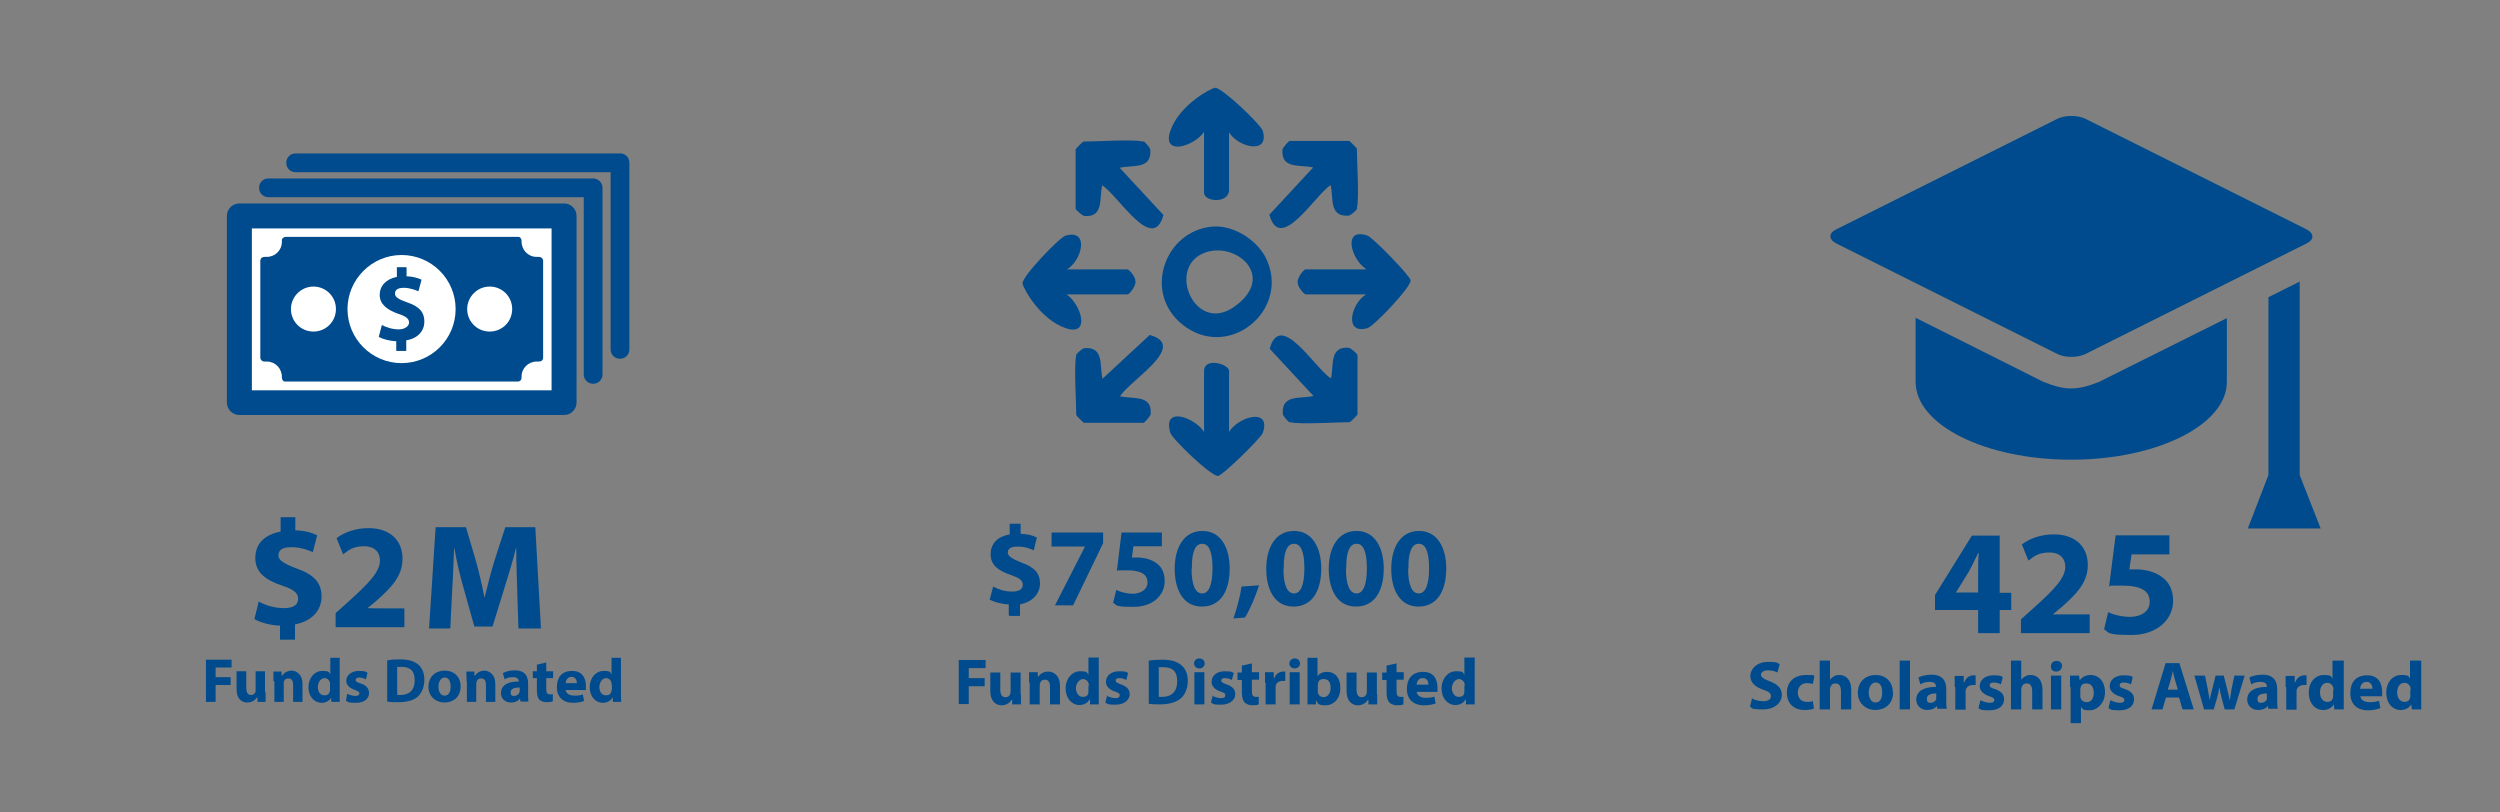 <?xml version="1.0" encoding="UTF-8"?>
<svg id="Layer_1" xmlns="http://www.w3.org/2000/svg" version="1.1" viewBox="0 0 800 260">
  <rect x="0" y="0" width="800" height="260" fill="#808080" stroke="none"/>
  <!-- Generator: Adobe Illustrator 29.0.0, SVG Export Plug-In . SVG Version: 2.1.0 Build 186)  -->
  <defs>
    <style>
      .st0 {
        fill: #004b8d;
      }

      .st1 {
        fill: #fff;
      }
    </style>
  </defs>
  <g>
    <path class="st0" d="M89.6,204.8v-4.6c-3.2-.1-6.3-1-8.2-2.1l1.4-5.6c2,1.1,4.8,2.1,8,2.1s4.6-1.1,4.6-3-1.5-3-5.1-4.2c-5.1-1.7-8.6-4.1-8.6-8.8s3-7.5,8.1-8.5v-4.6h4.7v4.2c3.2.1,5.4.8,7,1.6l-1.4,5.4c-1.2-.5-3.5-1.6-6.9-1.6s-4.1,1.3-4.1,2.7,1.7,2.6,5.8,4.1c5.7,2,8,4.7,8,9s-3,7.9-8.5,8.9v4.9h-4.8Z"/>
    <path class="st0" d="M107.4,200.6v-4.4l4-3.6c6.8-6.1,10.1-9.6,10.2-13.2,0-2.5-1.5-4.6-5.1-4.6s-5,1.3-6.7,2.6l-2.1-5.2c2.4-1.8,6-3.2,10.2-3.2,7.1,0,10.9,4.1,10.9,9.8s-3.8,9.4-8.3,13.4l-2.9,2.4h0c0,.1,11.8.1,11.8.1v6h-22,0Z"/>
    <path class="st0" d="M165.5,188.7c-.1-3.9-.3-8.6-.3-13.3h-.1c-1,4.1-2.4,8.7-3.6,12.5l-3.9,12.6h-5.8l-3.5-12.5c-1.1-3.8-2.2-8.4-2.9-12.6h-.1c-.2,4.4-.3,9.4-.6,13.4l-.6,12.3h-6.8l2.1-32.4h9.7l3.2,10.8c1,3.7,2,7.8,2.7,11.6h.1c.9-3.7,2-8,3.1-11.6l3.5-10.8h9.6l1.8,32.4h-7.2l-.4-12.4h0Z"/>
    <path class="st0" d="M65.9,211.1h8.2v2.5h-5.1v3.1h4.8v2.5h-4.8v5.4h-3.1v-13.5Z"/>
    <path class="st0" d="M85,221.5v3.1h-2.6v-1.4h-.2c-.4.6-1.3,1.6-3.1,1.6s-3.4-1.2-3.4-4.3v-5.7h3.1v5.3c0,1.4.5,2.3,1.5,2.3s1.3-.6,1.5-1.1v-6.5h3v6.7h.2Z"/>
    <path class="st0" d="M87.5,218v-3.1h2.6v1.3h.2c.4-.6,1.4-1.6,3-1.6s3.5,1.3,3.5,4.2v5.8h-3v-5.4c0-1.3-.4-2.1-1.5-2.1s-1.3.6-1.5,1.1v6.4h-3v-6.6h-.3Z"/>
    <path class="st0" d="M108.7,210.4v14.2h-2.7v-1.4h0c-.6,1.1-1.8,1.7-3.1,1.7-2.3,0-4.2-2-4.2-5s2-5.2,4.4-5.2,2.1.4,2.6,1.1h0v-5.3h3,0ZM105.6,219v-.5c-.2-.8-.8-1.5-1.8-1.5s-2.1,1.2-2.1,2.8.8,2.7,2.1,2.7,1.6-.6,1.8-1.5v-2h0Z"/>
    <path class="st0" d="M111.1,222c.6.3,1.7.7,2.6.7s1.3-.3,1.3-.8-.3-.7-1.4-1.1c-2-.7-2.8-1.8-2.8-2.9,0-1.8,1.6-3.2,4-3.2s2.2.3,2.8.6l-.5,2.1c-.4-.2-1.3-.6-2.1-.6s-1.2.3-1.2.8.4.7,1.6,1.1c1.9.6,2.6,1.6,2.7,3,0,1.8-1.4,3.2-4.2,3.2s-2.4-.3-3.2-.7l.4-2.2h0Z"/>
    <path class="st0" d="M123.9,211.3c1.1-.2,2.6-.3,4.1-.3,2.6,0,4.2.5,5.5,1.4,1.4,1,2.3,2.7,2.3,5.1s-.9,4.4-2.2,5.5c-1.4,1.2-3.6,1.7-6.2,1.7s-2.7-.1-3.5-.2c0,0,0-13.2,0-13.2ZM127,222.3c.3.1.7.1,1.1.1,2.8,0,4.6-1.5,4.6-4.7s-1.6-4.3-4.2-4.3-1.1.1-1.4.1v8.8h-.1Z"/>
    <path class="st0" d="M147.4,219.6c0,3.6-2.5,5.2-5.2,5.2s-5.1-1.9-5.1-5,2.1-5.2,5.2-5.2,5.1,2.1,5.1,5ZM140.3,219.7c0,1.7.7,2.9,2,2.9s1.9-1.2,1.9-2.9-.6-2.9-1.9-2.9-2,1.5-2,2.9Z"/>
    <path class="st0" d="M149.3,218c0-1.2,0-2.3-.1-3.1h2.6v1.3h.2c.4-.6,1.4-1.6,3-1.6s3.5,1.3,3.5,4.2v5.8h-3v-5.4c0-1.3-.4-2.1-1.5-2.1s-1.3.6-1.5,1.1c-.1.2-.1.5-.1.8v5.6h-3v-6.6h-.1,0Z"/>
    <path class="st0" d="M166.6,224.6l-.2-1h-.1c-.6.8-1.6,1.2-2.8,1.2-2,0-3.2-1.4-3.2-3,0-2.5,2.3-3.8,5.7-3.7h0c0-.6-.3-1.4-1.8-1.4s-2.1.3-2.7.7l-.6-2c.7-.4,2-.9,3.8-.9,3.3,0,4.3,1.9,4.3,4.2v3.4c0,.9,0,1.8.1,2.4h-2.5ZM166.2,220c-1.6,0-2.8.4-2.8,1.5s.5,1.2,1.2,1.2,1.4-.5,1.6-1.1c0-.2.1-.3.1-.5v-1.1h-.1Z"/>
    <path class="st0" d="M174.8,212v2.8h2.2v2.2h-2.2v3.5c0,1.2.3,1.7,1.2,1.7s.7,0,.9-.1v2.3c-.4.2-1.1.3-2,.3s-1.8-.3-2.3-.8-.8-1.5-.8-2.9v-4h-1.3v-2.2h1.3v-2.1l3-.7h0Z"/>
    <path class="st0" d="M181,220.7c.1,1.3,1.3,1.9,2.8,1.9s1.9-.1,2.7-.4l.4,2.1c-1,.4-2.2.6-3.5.6-3.3,0-5.2-1.9-5.2-5s1.5-5.2,4.9-5.2,4.4,2.5,4.4,4.9-.1,1-.1,1.2h-6.4,0ZM184.6,218.6c0-.7-.3-2-1.7-2s-1.8,1.2-1.9,2h3.6,0Z"/>
    <path class="st0" d="M198.7,210.4v11.3c0,1.1,0,2.3.1,2.9h-2.7v-1.4h-.1c-.6,1.1-1.8,1.7-3.1,1.7-2.3,0-4.2-2-4.2-5s2-5.2,4.4-5.2,2.1.4,2.6,1.1h0v-5.3h3ZM195.7,219v-.5c-.2-.8-.8-1.5-1.8-1.5s-2.1,1.2-2.1,2.8.8,2.7,2.1,2.7,1.6-.6,1.8-1.5c.1-.2.1-.4.1-.7v-1.3h-.1Z"/>
  </g>
  <g id="_x32_4">
    <path class="st0" d="M201.4,52.1v59.7c0,1.7-1.3,3-3,3s-3-1.3-3-3v-56.7h-100.8c-1.7,0-3-1.3-3-3s1.3-3,3-3h103.9c1.6,0,2.9,1.3,2.9,3Z"/>
    <path class="st0" d="M189.8,57.1h-103.9c-1.7,0-3,1.3-3,3s1.3,3,3,3h100.9v56.7c0,1.7,1.3,3,3,3s3-1.3,3-3v-59.7c0-1.7-1.4-3-3-3Z"/>
    <g>
      <path class="st0" d="M184.5,69.1v59.7c0,2.2-1.8,4-4,4h-103.9c-2.2,0-4-1.8-4-4v-59.7c0-2.2,1.8-4,4-4h103.9c2.2,0,4,1.8,4,4Z"/>
      <rect class="st1" x="80.6" y="73.1" width="95.9" height="51.8"/>
      <path class="st0" d="M83.8,115.4c-.3-.2-.5-.6-.5-.9v-31.1c0-.3.2-.7.4-.9.3-.2.6-.3,1-.3h.7c2.6,0,4.8-2.1,4.8-4.8v-.3c0-.3,0-.7.3-.9s.5-.4.9-.4h74.3c.3,0,.7,0,.9.4.2.2.3.6.3.9v.2c0,2.7,2.1,4.9,4.8,4.9s.4,0,.6,0c.3,0,.7,0,1,.3.3.2.5.6.5.9v31.1c0,.4-.2.7-.4.9-.3.2-.6.3-1,.3h-.7c-2.6,0-4.8,2.1-4.8,4.8v.3c0,.3-.1.7-.3.9-.2.2-.5.4-.9.4h-74.3c-.3,0-.7,0-.9-.4-.2-.2-.3-.6-.3-.9v-.2c0-2.7-2.1-4.9-4.8-4.9s-.4,0-.6,0c-.3,0-.7,0-1-.3h0Z"/>
      <path class="st1" d="M149.5,98.9c0,4,3.2,7.2,7.2,7.2s7.2-3.2,7.2-7.2-3.2-7.2-7.2-7.2-7.2,3.3-7.2,7.2Z"/>
      <path class="st1" d="M111.2,98.9c0,9.6,7.8,17.3,17.3,17.3s17.3-7.7,17.3-17.3-7.8-17.3-17.3-17.3-17.3,7.8-17.3,17.3Z"/>
      <path class="st1" d="M93.1,98.9c0,4,3.2,7.2,7.2,7.2s7.2-3.2,7.2-7.2-3.2-7.2-7.2-7.2-7.2,3.3-7.2,7.2Z"/>
      <path class="st0" d="M127.6,105.4c-2.1,0-4.1-.7-5.4-1.4l-1,3.8c1.2.7,3.4,1.3,5.6,1.4v3.1h3.2v-3.4c3.8-.6,5.8-3.1,5.8-6s-1.5-4.8-5.4-6.1c-2.8-1-4-1.7-4-2.8s.7-1.9,2.8-1.9,3.9.8,4.7,1.1l1-3.7c-1.1-.5-2.6-1-4.8-1.1v-2.9h-3.1v3.1c-3.5.7-5.5,2.9-5.5,5.8s2.4,4.8,5.9,6c2.5.8,3.5,1.6,3.5,2.8s-1.4,2.2-3.3,2.2Z"/>
    </g>
  </g>
  <g id="Graduation">
    <polygon class="st0" points="735.9 152 735.9 90.1 725.9 95.1 725.9 152 719.3 169.1 742.6 169.1 735.9 152"/>
    <path class="st0" d="M653.9,122.2l-40.9-20.5v20.5c0,13.8,22.3,24.9,49.8,24.9s49.8-11.2,49.8-24.9v-20.4l-40.9,20.4c-7,2.8-10.8,2.8-17.8,0h0Z"/>
    <path class="st0" d="M667.3,113.3l70.8-35.4c2.5-1.2,2.5-3.2,0-4.5l-70.8-35.4c-2.5-1.2-6.5-1.2-8.9,0l-70.8,35.4c-2.5,1.2-2.5,3.2,0,4.5l70.8,35.4c2.4,1.2,6.4,1.2,8.9,0Z"/>
  </g>
  <g>
    <path class="st0" d="M633,202.6v-7.4h-13.8v-4.8l11.8-19h8.9v18.3h3.7v5.5h-3.7v7.4h-6.9ZM633,189.7v-6.9c0-1.9,0-3.8.2-5.8h-.2c-1,2-1.8,3.8-2.9,5.8l-4.2,6.8h7.1Z"/>
    <path class="st0" d="M646.7,202.6v-4.4l4-3.6c6.8-6.1,10.1-9.6,10.2-13.2,0-2.5-1.5-4.6-5.1-4.6s-5,1.3-6.7,2.6l-2.1-5.2c2.4-1.8,6-3.2,10.2-3.2,7.1,0,10.9,4.1,10.9,9.8s-3.8,9.4-8.3,13.4l-2.9,2.4h11.8v6h-22.1,0Z"/>
    <path class="st0" d="M694.2,177.4h-12.1l-.7,4.8h2c3,0,6,.7,8.2,2.3,2.4,1.6,3.8,4.2,3.8,7.8,0,5.8-5,10.9-13.4,10.9s-7-.9-8.7-1.8l1.3-5.5c1.4.7,4.2,1.5,7.1,1.5s6.2-1.4,6.2-4.8-2.5-5.2-8.8-5.2-2.9,0-4.2.3l2.1-16.4h17.2v6h0Z"/>
  </g>
  <g>
    <path class="st0" d="M306.7,211.2h8.7v2.6h-5.4v3.2h5.1v2.6h-5.1v5.7h-3.2v-14.2h-.1Z"/>
    <path class="st0" d="M326.7,222.1v3.3h-2.8v-1.4h-.2c-.4.6-1.4,1.7-3.2,1.7s-3.6-1.3-3.6-4.5v-6h3.2v5.5c0,1.5.5,2.4,1.6,2.4s1.4-.6,1.6-1.1c0-.2.1-.4.1-.7v-6.1h3.2v7h0Z"/>
    <path class="st0" d="M329.3,218.4v-3.3h2.8v1.4h.2c.4-.7,1.5-1.6,3.2-1.6s3.7,1.4,3.7,4.4v6.1h-3.2v-5.7c0-1.3-.5-2.2-1.6-2.2s-1.4.6-1.6,1.2c0,.2-.1.5-.1.8v5.9h-3.2v-7h-.2Z"/>
    <path class="st0" d="M351.6,210.5v14.9h-2.8v-1.5h-.2c-.7,1.2-1.9,1.7-3.2,1.7-2.4,0-4.4-2.1-4.4-5.3s2.1-5.5,4.6-5.5,2.2.4,2.7,1.2h0v-5.6h3.3ZM348.4,219.5v-.6c-.2-.9-.9-1.6-1.9-1.6s-2.2,1.3-2.2,2.9.9,2.8,2.2,2.8,1.7-.6,1.8-1.5v-2h.1Z"/>
    <path class="st0" d="M354.1,222.6c.6.4,1.8.8,2.8.8s1.4-.3,1.4-.9-.3-.8-1.5-1.2c-2.1-.7-2.9-1.9-2.9-3.1,0-1.9,1.6-3.4,4.2-3.4s2.3.3,2.9.6l-.6,2.2c-.5-.3-1.3-.6-2.2-.6s-1.2.3-1.2.8.4.7,1.7,1.2c2,.7,2.8,1.7,2.8,3.2s-1.5,3.3-4.5,3.3-2.5-.3-3.3-.7l.6-2.3h-.2Z"/>
    <path class="st0" d="M367.6,211.4c1.2-.2,2.7-.3,4.3-.3,2.7,0,4.4.5,5.8,1.5,1.5,1.1,2.4,2.8,2.4,5.3s-1,4.6-2.4,5.7c-1.5,1.2-3.8,1.8-6.5,1.8s-2.8-.1-3.6-.2v-13.9h0ZM370.8,223h1.1c2.9,0,4.8-1.6,4.8-5s-1.7-4.5-4.5-4.5-1.2,0-1.4.1v9.3h0Z"/>
    <path class="st0" d="M385.5,212.3c0,.9-.7,1.6-1.7,1.6s-1.7-.7-1.7-1.6.7-1.6,1.7-1.6,1.7.7,1.7,1.6ZM382.2,225.4v-10.3h3.2v10.3h-3.2Z"/>
    <path class="st0" d="M387.9,222.6c.6.4,1.8.8,2.8.8s1.4-.3,1.4-.9-.3-.8-1.5-1.2c-2.1-.7-2.9-1.9-2.9-3.1,0-1.9,1.6-3.4,4.2-3.4s2.3.3,2.9.6l-.6,2.2c-.5-.3-1.3-.6-2.2-.6s-1.2.3-1.2.8.4.7,1.7,1.2c2,.7,2.8,1.7,2.8,3.2s-1.5,3.3-4.5,3.3-2.5-.3-3.3-.7l.6-2.3h-.2Z"/>
    <path class="st0" d="M400.6,212.2v2.9h2.3v2.4h-2.3v3.7c0,1.2.3,1.8,1.3,1.8s.7,0,.9,0v2.4c-.4.2-1.2.3-2.1.3s-1.9-.4-2.4-.9-.9-1.6-.9-3v-4.2h-1.4v-2.4h1.4v-2.2l3.1-.7h.1Z"/>
    <path class="st0" d="M404.8,218.5v-3.4h2.8v1.9h.2c.5-1.5,1.8-2.1,2.8-2.1s.4,0,.7,0v3h-.9c-1.2,0-2,.6-2.2,1.6v5.9h-3.2v-6.9h-.2Z"/>
    <path class="st0" d="M416,212.3c0,.9-.7,1.6-1.7,1.6s-1.7-.7-1.7-1.6.7-1.6,1.7-1.6,1.7.7,1.7,1.6ZM412.7,225.4v-10.3h3.2v10.3h-3.2Z"/>
    <path class="st0" d="M418.4,225.4v-14.9h3.2v5.9h0c.6-.9,1.7-1.4,3.1-1.4,2.5,0,4.3,2,4.2,5.2,0,3.7-2.4,5.5-4.7,5.5s-2.4-.4-3.1-1.7h0v1.4h-2.8,0ZM421.7,221v.6c.2.9.9,1.5,1.9,1.5s2.2-1,2.2-2.9-.7-2.9-2.2-2.9-1.7.7-1.9,1.6v2.1h0Z"/>
    <path class="st0" d="M440.7,222.1v3.3h-2.8v-1.4h-.2c-.4.6-1.4,1.7-3.2,1.7s-3.6-1.3-3.6-4.5v-6h3.2v5.5c0,1.5.5,2.4,1.6,2.4s1.4-.6,1.6-1.1c0-.2.1-.4.1-.7v-6.1h3.2v7h0Z"/>
    <path class="st0" d="M446.9,212.2v2.9h2.3v2.4h-2.3v3.7c0,1.2.3,1.8,1.3,1.8s.7,0,.9,0v2.4c-.4.2-1.2.3-2.1.3s-1.9-.4-2.4-.9-.9-1.6-.9-3v-4.2h-1.4v-2.4h1.4v-2.2l3.1-.7h.1Z"/>
    <path class="st0" d="M453.3,221.3c.1,1.3,1.4,2,2.9,2s2-.1,2.8-.4l.4,2.2c-1.1.4-2.3.6-3.7.6-3.5,0-5.5-2-5.5-5.2s1.6-5.5,5.2-5.5,4.6,2.6,4.6,5.1,0,1-.1,1.3h-6.6,0ZM457.1,219.1c0-.8-.3-2.1-1.8-2.1s-1.9,1.2-2,2.1h3.8Z"/>
    <path class="st0" d="M471.9,210.5v14.9h-2.8v-1.5h-.2c-.7,1.2-1.9,1.7-3.2,1.7-2.4,0-4.4-2.1-4.4-5.3s2.1-5.5,4.6-5.5,2.2.4,2.7,1.2h0v-5.6h3.3ZM468.7,219.5v-.6c-.2-.9-.9-1.6-1.9-1.6s-2.2,1.3-2.2,2.9.9,2.8,2.2,2.8,1.7-.6,1.8-1.5v-2h.1Z"/>
  </g>
  <g>
    <path class="st0" d="M322.8,196.8v-3.4c-2.4-.1-4.8-.8-6.1-1.5l1.1-4.2c1.5.8,3.6,1.6,6,1.6s3.5-.8,3.5-2.2-1.2-2.2-3.8-3.1c-3.9-1.3-6.5-3.1-6.5-6.6s2.2-5.7,6.1-6.4v-3.4h3.5v3.2c2.4.1,4,.6,5.2,1.2l-1,4.1c-.9-.4-2.6-1.2-5.2-1.2s-3.1,1-3.1,2,1.3,1.9,4.3,3.1c4.3,1.5,6,3.5,6,6.7s-2.3,5.9-6.4,6.7v3.7h-3.5v-.3Z"/>
    <path class="st0" d="M353,170.3v3.5l-9.6,19.9h-5.8l9.6-18.8h-10.7v-4.5h16.5Z"/>
    <path class="st0" d="M371.8,174.8h-9.1l-.5,3.6h1.5c2.2,0,4.5.5,6.2,1.7,1.8,1.2,2.8,3.1,2.8,5.9,0,4.4-3.7,8.2-10,8.2s-5.2-.6-6.5-1.3l1-4.1c1,.5,3.2,1.2,5.3,1.2s4.7-1.1,4.7-3.6-1.9-3.9-6.6-3.9-2.2,0-3.2.2l1.5-12.3h12.9v4.5h0Z"/>
    <path class="st0" d="M393.5,181.9c0,7.2-2.9,12.2-8.9,12.2s-8.7-5.4-8.7-12.1,2.9-12.1,8.9-12.1,8.7,5.6,8.7,12h0ZM381.3,182c0,5.4,1.3,7.9,3.4,7.9s3.3-2.7,3.3-8-1.1-7.9-3.3-7.9-3.4,2.6-3.3,8h-.1Z"/>
    <path class="st0" d="M394.7,197.9c1.1-3.2,2.1-6.9,2.6-10.2l5.6-.4c-1.2,3.7-2.8,7.5-4.5,10.3l-3.6.3h-.1Z"/>
    <path class="st0" d="M422.8,181.9c0,7.2-2.9,12.2-8.9,12.2s-8.7-5.4-8.7-12.1,2.9-12.1,8.9-12.1,8.7,5.6,8.7,12h0ZM410.7,182c0,5.4,1.3,7.9,3.4,7.9s3.3-2.7,3.3-8-1.1-7.9-3.3-7.9-3.4,2.6-3.3,8h-.1Z"/>
    <path class="st0" d="M442.8,181.9c0,7.2-2.9,12.2-8.9,12.2s-8.7-5.4-8.7-12.1,2.9-12.1,8.9-12.1,8.7,5.6,8.7,12h0ZM430.7,182c0,5.4,1.3,7.9,3.4,7.9s3.3-2.7,3.3-8-1.1-7.9-3.3-7.9-3.4,2.6-3.3,8h-.1Z"/>
    <path class="st0" d="M462.8,181.9c0,7.2-2.9,12.2-8.9,12.2s-8.7-5.4-8.7-12.1,2.9-12.1,8.9-12.1,8.7,5.6,8.7,12h0ZM450.6,182c0,5.4,1.3,7.9,3.4,7.9s3.3-2.7,3.3-8-1.1-7.9-3.3-7.9-3.4,2.6-3.3,8h-.1Z"/>
  </g>
  <g>
    <path class="st0" d="M388.1,72.5c6.5-.5,13.8,4.1,16.8,9.7,8.6,16.6-11.6,33.7-26.6,21.6-12.7-10.3-5.5-30.1,9.8-31.3h0ZM387.1,80.4c-14.7,3.3-5.3,27,7.8,17.8s1.9-19.9-7.8-17.8Z"/>
    <path class="st0" d="M365.8,45.2c.5,0,2.2,2,2.3,2.7.5,6.4-5.6,4.8-9.8,5.8l14,15.1c-3.4,12.5-14.4-6.2-19.6-9.5-1,4.2.6,10.4-5.8,9.8-.7-.2-2.7-2-2.7-2.3v-19c0-.2,2.3-2.5,2.5-2.5,4.2,0,16-.8,19,0h.1Z"/>
    <path class="st0" d="M434.3,66.7c-.1.5-2,2.2-2.7,2.3-6.4.5-4.8-5.6-5.8-9.8-5.1,3.4-16.2,22-19.6,9.5l14-15.1c-4.2-1-10.4.6-9.8-5.8.2-.7,2-2.7,2.3-2.7h19c.2,0,2.5,2.3,2.5,2.5,0,4.2.8,16,0,19h.1Z"/>
    <path class="st0" d="M344.3,113.7c.1-.5,2-2.2,2.7-2.3,6.4-.5,4.8,5.6,5.8,9.8l15.1-14c12.5,3.4-6.2,14.4-9.5,19.6,4.2,1,10.4-.6,9.8,5.8-.2.7-2,2.7-2.3,2.7h-19c-.2,0-2.5-2.3-2.5-2.5,0-4.2-.8-16,0-19h-.1Z"/>
    <path class="st0" d="M412.8,135.2c-.5-.1-2.2-2-2.3-2.7-.5-6.4,5.6-4.8,9.8-5.8l-14-15.1c3.4-12.5,14.4,6.2,19.6,9.5,1-4.2-.6-10.4,5.8-9.8.7.2,2.7,2,2.7,2.3v19c0,.2-2.3,2.5-2.5,2.5-4.2,0-16,.8-19,0h-.1Z"/>
    <path class="st0" d="M393.3,138.2c3.1-5,13.6-7.8,10.8.3-.6,1.7-12.8,13.6-14.3,13.8-2.2.2-14.7-11.8-15.3-13.8-2.6-8.7,7.7-5,10.8-.3v-19.5c0-4.5,8-2.2,8,0v19.5Z"/>
    <path class="st0" d="M437.3,94.2h-19.5c-.5,0-2.6-2.5-2.5-3.6-.5-1.3,1.8-4.4,2.5-4.4h19.5c-5-3.1-7.8-13.6.3-10.8,1.7.6,13.6,12.8,13.8,14.3.2,2.2-11.9,14.8-13.8,15.3-7.7,2.2-5.3-8-.3-10.9h0Z"/>
    <path class="st0" d="M341.3,86.2h19.5c.5,0,2.6,2.5,2.5,3.6.5,1.3-1.8,4.4-2.5,4.4h-19.5c4.6,3.1,7.9,13.6-.3,10.8s-13.6-12.8-13.8-14.3c-.2-2.2,11.9-14.8,13.8-15.3,7.7-2.2,5.3,8,.3,10.9h0Z"/>
    <path class="st0" d="M393.3,42.2v18.5c0,4.6-8,3.9-8,1v-19.5c-3.1,4.6-13.6,7.9-10.8-.3s12.8-13.6,14.3-13.8c2.2-.2,14.8,11.9,15.3,13.8,2.2,7.7-8,5.3-10.9.3h.1Z"/>
  </g>
  <g>
    <path class="st0" d="M560.6,223.5c.9.5,2.3.9,3.7.9s2.4-.6,2.4-1.6-.7-1.5-2.5-2.1c-2.5-.9-4.1-2.2-4.1-4.4s2.1-4.5,5.6-4.5,2.9.4,3.8.7l-.7,2.7c-.6-.3-1.7-.7-3.1-.7s-2.2.7-2.2,1.4.8,1.4,2.8,2.1c2.6,1,3.9,2.3,3.9,4.4s-1.9,4.6-6,4.6-3.4-.4-4.2-.9l.7-2.8Z"/>
    <path class="st0" d="M580.5,226.7c-.6.3-1.7.5-3,.5-3.5,0-5.7-2.1-5.7-5.5s2.2-5.7,6.2-5.7,1.8.2,2.6.4l-.5,2.5c-.4-.2-1-.3-1.9-.3-1.8,0-2.9,1.3-2.9,3,0,2,1.3,3,2.9,3s1.4-.1,1.9-.3l.4,2.5Z"/>
    <path class="st0" d="M582.3,211.4h3.3v6.1h0c.4-.5.8-.8,1.3-1.1.5-.3,1.1-.4,1.7-.4,2.1,0,3.8,1.5,3.8,4.7v6.3h-3.3v-5.9c0-1.4-.5-2.4-1.7-2.4s-1.4.6-1.7,1.2c0,.2-.1.5-.1.7v6.4h-3.3v-15.6Z"/>
    <path class="st0" d="M605.8,221.5c0,3.9-2.8,5.7-5.7,5.7s-5.6-2.1-5.6-5.5,2.3-5.7,5.7-5.7,5.5,2.3,5.5,5.5ZM598,221.6c0,1.8.8,3.2,2.2,3.2s2.1-1.3,2.1-3.2-.6-3.2-2.1-3.2-2.2,1.7-2.2,3.2Z"/>
    <path class="st0" d="M607.9,211.4h3.3v15.6h-3.3v-15.6Z"/>
    <path class="st0" d="M620,227l-.2-1.1h0c-.7.9-1.8,1.3-3.1,1.3-2.2,0-3.5-1.6-3.5-3.3,0-2.8,2.5-4.1,6.3-4.1v-.2c0-.6-.3-1.4-2-1.4s-2.3.4-3,.8l-.6-2.2c.7-.4,2.2-.9,4.2-.9,3.6,0,4.7,2.1,4.7,4.6v3.7c0,1,0,2,.2,2.6h-3ZM619.7,221.9c-1.8,0-3.1.4-3.1,1.7s.6,1.3,1.3,1.3,1.5-.5,1.7-1.2c0-.2,0-.4,0-.6v-1.2Z"/>
    <path class="st0" d="M625.5,219.8c0-1.6,0-2.6,0-3.5h2.9v2h.2c.5-1.6,1.9-2.2,2.9-2.2s.5,0,.7,0v3.1c-.2,0-.5,0-.9,0-1.2,0-2.1.7-2.3,1.7,0,.2,0,.5,0,.7v5.5h-3.3v-7.2Z"/>
    <path class="st0" d="M633.9,224.1c.6.4,1.9.8,2.9.8s1.4-.4,1.4-.9-.3-.8-1.6-1.2c-2.2-.7-3.1-2-3.1-3.2,0-2,1.7-3.5,4.4-3.5s2.4.3,3,.6l-.6,2.3c-.5-.3-1.4-.6-2.3-.6s-1.3.3-1.3.9.4.8,1.7,1.2c2,.7,2.9,1.7,2.9,3.3,0,2-1.6,3.5-4.7,3.5s-2.7-.3-3.5-.7l.6-2.4Z"/>
    <path class="st0" d="M643.5,211.4h3.3v6.1h0c.4-.5.8-.8,1.3-1.1.5-.3,1.1-.4,1.7-.4,2.1,0,3.8,1.5,3.8,4.7v6.3h-3.3v-5.9c0-1.4-.5-2.4-1.7-2.4s-1.4.6-1.7,1.2c0,.2-.1.5-.1.7v6.4h-3.3v-15.6Z"/>
    <path class="st0" d="M659.8,213.2c0,.9-.7,1.7-1.8,1.7s-1.8-.7-1.7-1.7c0-1,.7-1.7,1.8-1.7s1.8.7,1.8,1.7ZM656.3,227v-10.8h3.3v10.8h-3.3Z"/>
    <path class="st0" d="M662.4,219.8c0-1.4,0-2.6,0-3.6h2.9l.2,1.5h0c.8-1.1,2-1.7,3.6-1.7,2.4,0,4.5,2,4.5,5.5s-2.5,5.8-4.9,5.8-2.3-.5-2.8-1.2h0v5.3h-3.3v-11.5ZM665.7,222.4c0,.3,0,.5,0,.7.2.9,1,1.6,2,1.6,1.5,0,2.3-1.2,2.3-3s-.8-3-2.3-3-1.8.7-2,1.7c0,.2,0,.4,0,.6v1.5Z"/>
    <path class="st0" d="M675.5,224.1c.6.4,1.9.8,2.9.8s1.4-.4,1.4-.9-.3-.8-1.6-1.2c-2.2-.7-3.1-2-3.1-3.2,0-2,1.7-3.5,4.4-3.5s2.4.3,3,.6l-.6,2.3c-.5-.3-1.4-.6-2.3-.6s-1.3.3-1.3.9.4.8,1.7,1.2c2,.7,2.9,1.7,2.9,3.3,0,2-1.6,3.5-4.7,3.5s-2.7-.3-3.5-.7l.6-2.4Z"/>
    <path class="st0" d="M693.1,223.2l-1.1,3.8h-3.5l4.5-14.8h4.4l4.6,14.8h-3.6l-1.1-3.8h-4.2ZM696.9,220.7l-.9-3.1c-.3-.9-.5-2-.7-2.9h0c-.2.9-.4,2-.7,2.9l-.9,3.1h3.3Z"/>
    <path class="st0" d="M705.6,216.2l.9,4.4c.2,1.1.4,2.3.6,3.5h0c.2-1.2.5-2.5.8-3.5l1.1-4.4h2.6l1.1,4.3c.3,1.2.6,2.4.8,3.7h0c.2-1.2.4-2.4.6-3.7l.9-4.3h3.3l-3.3,10.8h-3.1l-1-3.8c-.3-1.1-.5-2-.7-3.3h0c-.2,1.3-.4,2.3-.7,3.3l-1.1,3.8h-3.1l-3.1-10.8h3.4Z"/>
    <path class="st0" d="M725.9,227l-.2-1.1h0c-.7.9-1.8,1.3-3.1,1.3-2.2,0-3.5-1.6-3.5-3.3,0-2.8,2.5-4.1,6.3-4.1v-.2c0-.6-.3-1.4-2-1.4s-2.3.4-3,.8l-.6-2.2c.7-.4,2.2-.9,4.2-.9,3.6,0,4.7,2.1,4.7,4.6v3.7c0,1,0,2,.2,2.6h-3ZM725.5,221.9c-1.8,0-3.1.4-3.1,1.7s.6,1.3,1.3,1.3,1.5-.5,1.7-1.2c0-.2,0-.4,0-.6v-1.2Z"/>
    <path class="st0" d="M731.4,219.8c0-1.6,0-2.6,0-3.5h2.9v2h.2c.5-1.6,1.9-2.2,2.9-2.2s.5,0,.7,0v3.1c-.2,0-.5,0-.9,0-1.2,0-2.1.7-2.3,1.7,0,.2,0,.5,0,.7v5.5h-3.3v-7.2Z"/>
    <path class="st0" d="M750,211.4v12.4c0,1.2,0,2.5,0,3.2h-3l-.2-1.6h0c-.7,1.2-2,1.8-3.4,1.8-2.6,0-4.6-2.2-4.6-5.5,0-3.6,2.2-5.7,4.8-5.7s2.4.5,2.8,1.2h0v-5.8h3.3ZM746.7,220.8c0-.2,0-.4,0-.6-.2-.9-.9-1.7-2-1.7-1.5,0-2.3,1.4-2.3,3.1s.9,3,2.3,3,1.7-.7,1.9-1.6c0-.2,0-.5,0-.8v-1.4Z"/>
    <path class="st0" d="M755.3,222.7c.1,1.4,1.5,2,3,2s2.1-.2,3-.4l.4,2.3c-1.1.4-2.4.7-3.9.7-3.7,0-5.7-2.1-5.7-5.5s1.7-5.7,5.4-5.7,4.8,2.7,4.8,5.4,0,1.1-.1,1.3h-6.9ZM759.2,220.4c0-.8-.4-2.2-1.9-2.2s-2,1.3-2.1,2.2h4Z"/>
    <path class="st0" d="M774.8,211.4v12.4c0,1.2,0,2.5,0,3.2h-3l-.2-1.6h0c-.7,1.2-2,1.8-3.4,1.8-2.6,0-4.6-2.2-4.6-5.5,0-3.6,2.2-5.7,4.8-5.7s2.4.5,2.8,1.2h0v-5.8h3.3ZM771.4,220.8c0-.2,0-.4,0-.6-.2-.9-.9-1.7-2-1.7-1.5,0-2.3,1.4-2.3,3.1s.9,3,2.3,3,1.7-.7,1.9-1.6c0-.2,0-.5,0-.8v-1.4Z"/>
  </g>
</svg>